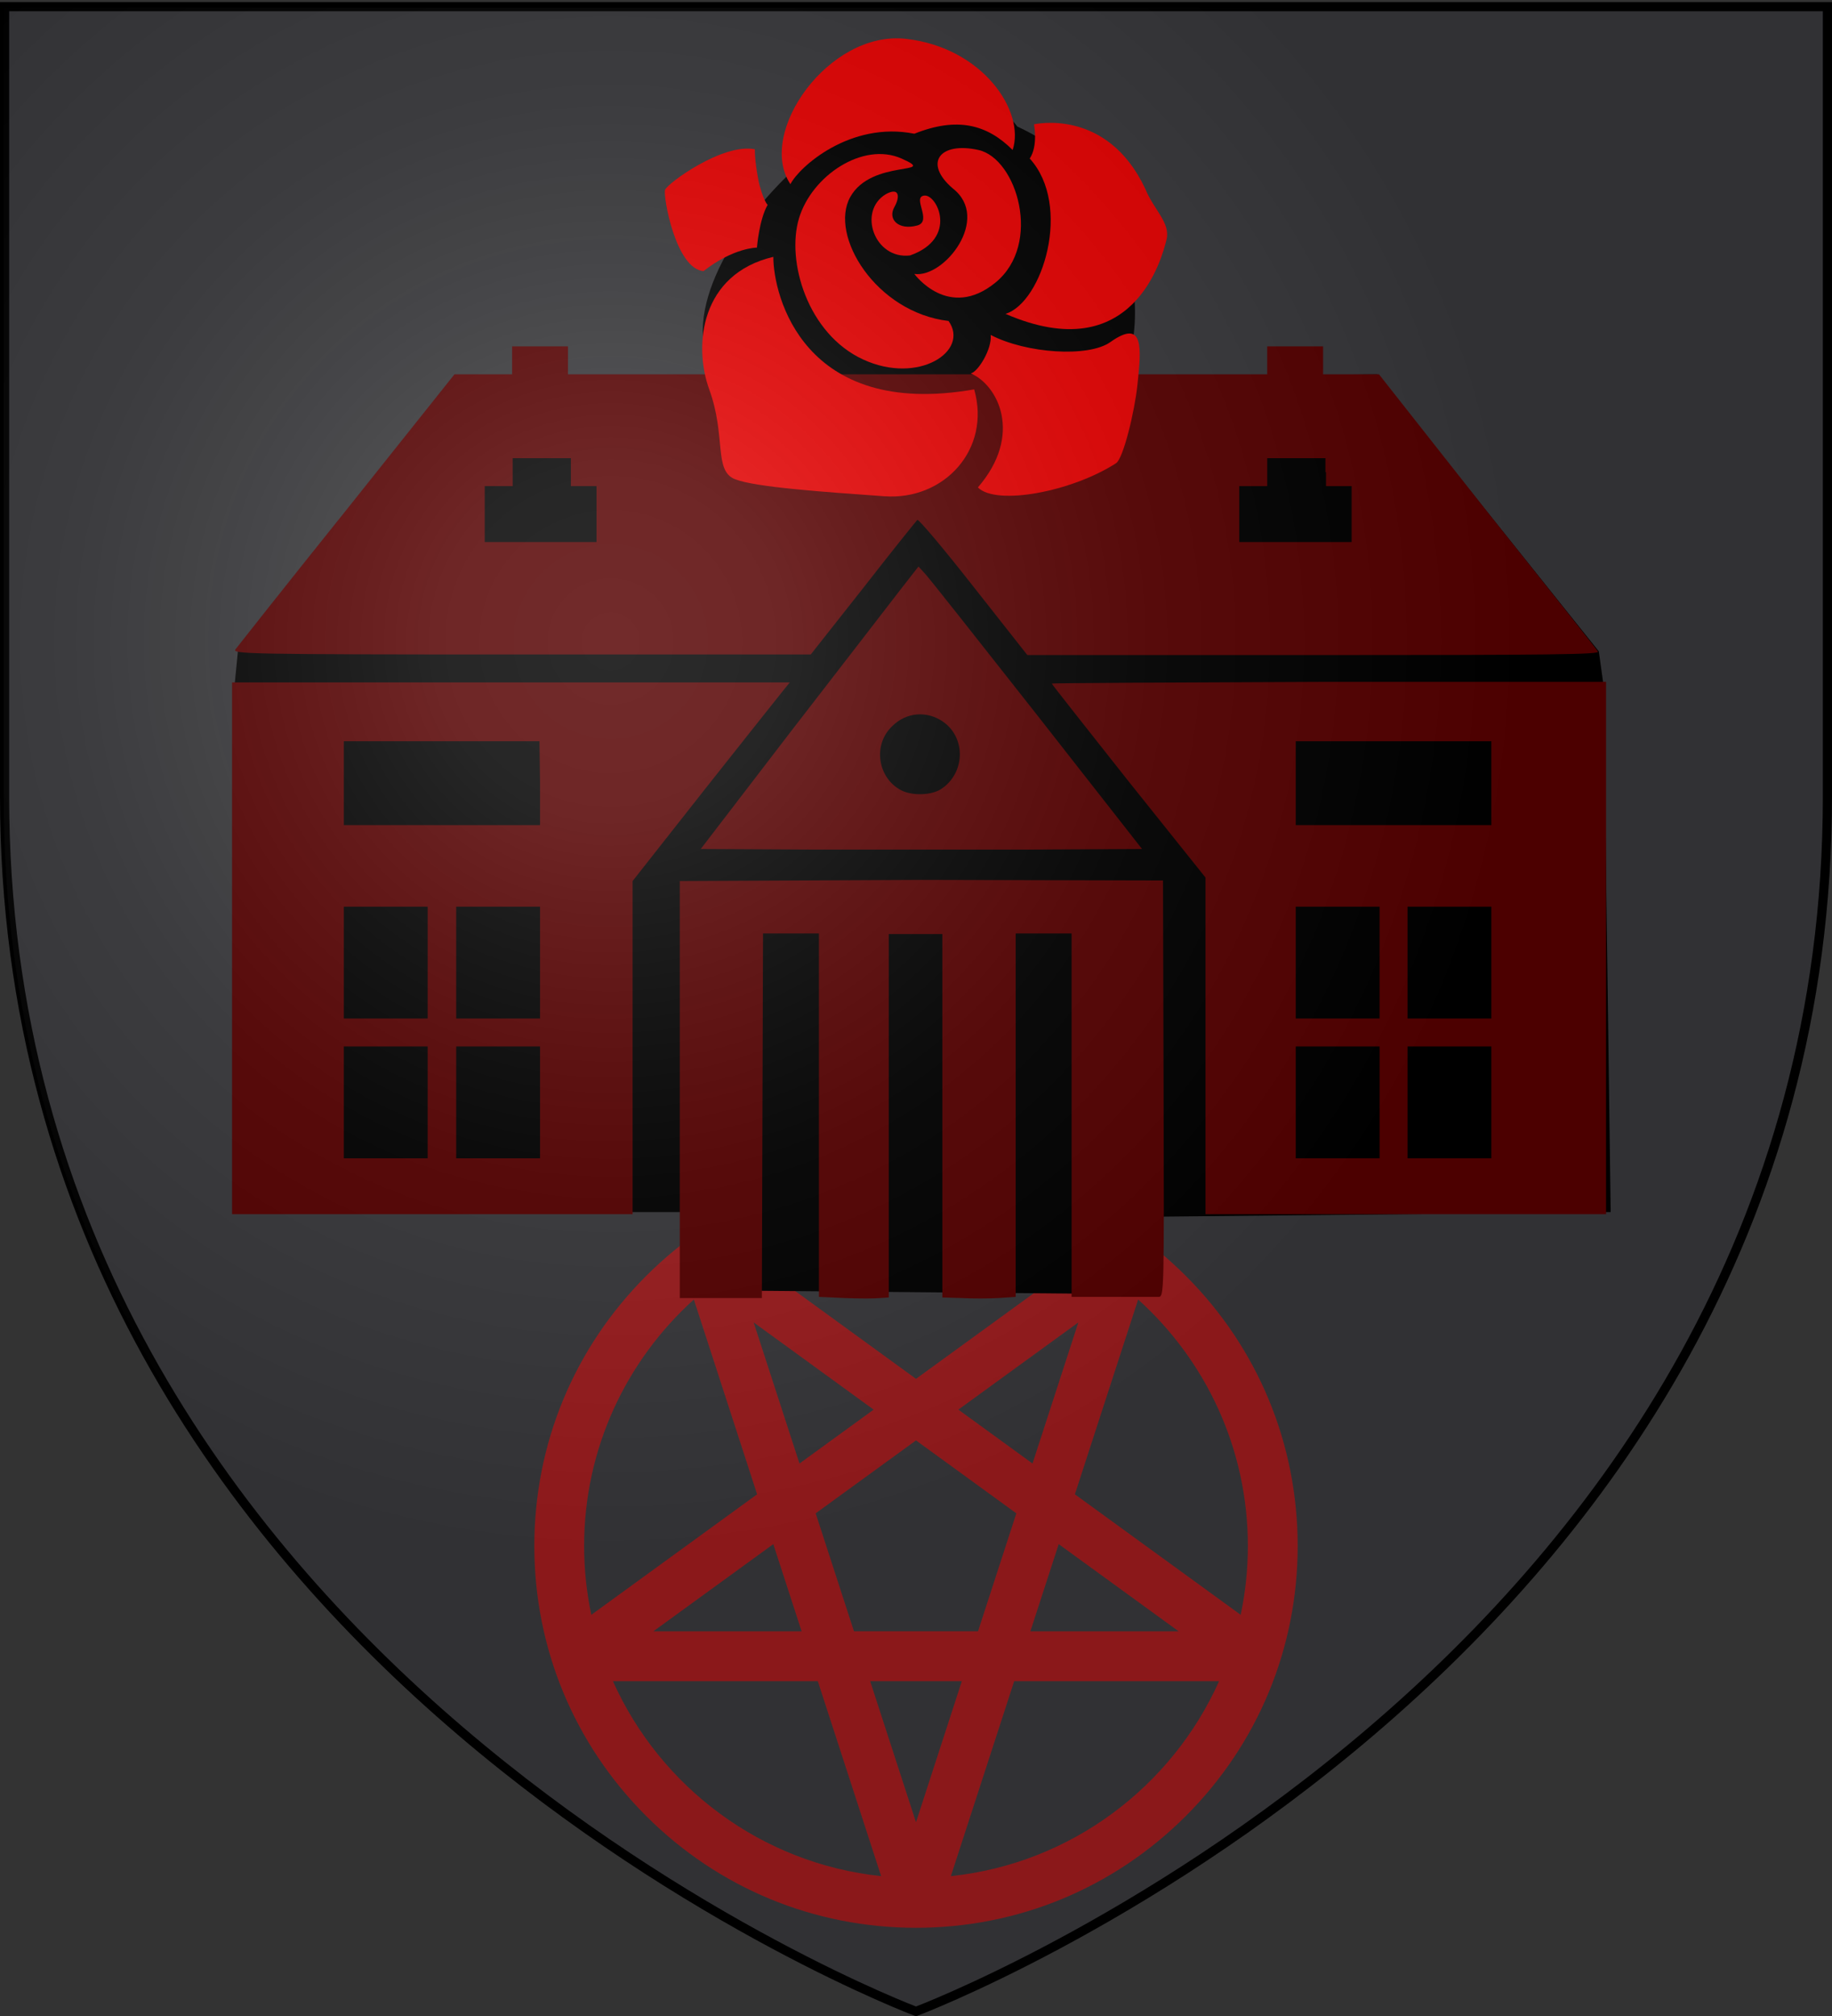 <svg version="1.1" width="600" height="660" xmlns="http://www.w3.org/2000/svg">
  <rect width="100%" height="100%" fill="#333333" stroke="none"/>
  <title>GeoBrol - Blason de Rose Red, Stephen King (fictif)</title>
  <style>.rr{fill:#500;}.ro{fill:#e20000;}.p{opacity:0.5;fill:#f00}</style>
  <radialGradient id="A" cx="200" cy="210" r="300" gradientUnits="userSpaceOnUse">
    <stop offset="0" stop-color="#fff" stop-opacity=".170"></stop>
    <stop offset="0.19" stop-color="#fff" stop-opacity=".150"></stop>
    <stop offset="0.6" stop-color="#6b6b6b" stop-opacity=".100"></stop>
    <stop offset="1" stop-opacity=".100"></stop>
  </radialGradient>
  <path fill="#37373a" stroke="#000" stroke-width="3" d="M300 658.5s298.5-112.32 298.5-397.772V2.176H1.5v258.552C1.5 546.18 300 658.5 300 658.5z"></path>
  <path class="p" d="M 388.389 417.727 C 364.779 394.118 333.389 381.116 300 381.116 C 266.611 381.116 235.221 394.118 211.611 417.727 C 188.002 441.337 175 472.727 175 506.116 C 175 539.505 188.002 570.895 211.611 594.505 C 235.221 618.114 266.611 631.116 300 631.116 C 333.389 631.116 364.779 618.114 388.389 594.505 C 411.998 570.895 425 539.505 425 506.116 C 425 472.727 411.998 441.337 388.389 417.727 Z M 300 397.42 C 319.756 397.42 338.297 402.721 354.279 411.971 L 300 451.408 L 245.721 411.971 C 261.703 402.721 280.244 397.42 300 397.42 Z M 338.162 479.134 L 313.87 461.484 L 353.176 432.927 L 338.162 479.134 Z M 346.733 505.515 L 386.039 534.072 L 337.455 534.072 L 346.733 505.515 Z M 261.838 479.134 L 246.825 432.927 L 286.131 461.484 L 261.838 479.134 Z M 262.545 534.072 L 213.961 534.072 L 253.267 505.514 L 262.545 534.072 Z M 300 471.56 L 332.864 495.437 L 320.312 534.071 L 279.689 534.071 L 267.137 495.437 L 300 471.56 Z M 191.304 506.116 C 191.304 474.136 205.19 445.339 227.246 425.432 L 247.969 489.211 L 193.663 528.666 C 192.122 521.388 191.304 513.846 191.304 506.116 Z M 200.732 550.376 L 267.843 550.376 L 288.584 614.213 C 249.331 610.097 216.232 585.003 200.732 550.376 Z M 284.986 550.376 L 315.014 550.376 L 300 596.583 L 284.986 550.376 Z M 311.415 614.213 L 332.156 550.376 L 399.268 550.376 C 383.768 585.003 350.669 610.097 311.415 614.213 Z M 352.031 489.21 L 372.754 425.431 C 394.81 445.339 408.695 474.136 408.695 506.116 C 408.695 513.846 407.878 521.388 406.336 528.665 L 352.031 489.21 Z"></path>
	<path d="M 76.817 224.42 L 77.963 212.735 L 149.381 123.16 L 234.816 122.989 C 208.498 88.866 300.82 -0.557 333.205 41.432 C 383.565 64.628 374.01 128.616 362.729 123.42 L 451.056 122.556 L 523.637 213.251 L 525.175 224.42 L 527.513 396.809 L 381.026 398.301 L 377.302 423.736 L 225.461 422.375 L 225.582 396.809 L 76.817 396.809 L 76.817 224.42 Z"></path>
  <g class="rr">
    <path d="M 167.716 117.97 L 167.716 122.547 L 158.372 122.547 L 148.839 122.547 L 113.564 166.784 C 94.115 191 77.716 211.784 77.144 212.547 C 76 214.072 79.051 214.263 170.767 214.263 L 265.534 214.263 L 282.695 192.525 C 292.038 180.513 300.047 170.597 300.428 170.215 C 300.81 169.835 309.009 179.56 318.733 191.954 L 336.466 214.454 L 430.279 214.454 C 508.458 214.454 524.093 214.263 523.33 213.31 C 522.949 212.547 506.551 191.954 487.102 167.547 L 451.635 122.547 L 442.483 122.547 L 433.33 122.547 L 433.33 117.97 L 433.33 113.394 L 424.178 113.394 L 415.025 113.394 L 415.025 117.97 L 415.025 122.547 L 300.428 122.547 L 186.022 122.547 L 186.022 117.97 L 186.022 113.394 L 176.869 113.394 L 167.716 113.394 L 167.716 117.97 Z M 186.974 154.58 L 186.974 159.157 L 191.17 159.157 L 195.365 159.157 L 195.365 168.31 L 195.365 177.462 L 177.06 177.462 L 158.754 177.462 L 158.754 168.31 L 158.754 159.157 L 163.33 159.157 L 167.907 159.157 L 167.907 154.58 L 167.907 150.004 L 177.44 150.004 L 186.974 150.004 L 186.974 154.58 Z M 434.284 154.58 L 434.284 159.157 L 438.478 159.157 L 442.673 159.157 L 442.673 168.31 L 442.673 177.462 L 424.369 177.462 L 405.872 177.462 L 405.872 168.31 L 405.872 159.157 L 410.449 159.157 L 415.025 159.157 L 415.025 154.58 L 415.025 150.004 L 424.56 150.004 L 434.093 150.004 L 434.093 154.58 L 434.284 154.58 Z"></path>
    <path d="M 294.708 193.288 C 291.466 197.483 275.449 218.266 259.051 239.432 L 229.496 277.949 L 265.534 278.14 C 285.365 278.14 317.779 278.14 337.801 278.14 L 374.029 277.949 L 339.517 233.903 C 320.449 209.686 304.051 188.903 302.907 187.759 L 300.81 185.47 L 294.708 193.288 Z M 309.009 236.381 C 316.445 241.72 316.064 253.161 308.246 258.31 C 305.004 260.407 298.712 260.597 295.089 258.691 C 287.462 254.686 285.746 243.817 292.228 237.715 C 296.805 233.14 303.67 232.567 309.009 236.381 Z"></path>
    <path d="M 76 310.365 L 76 397.504 L 141.593 397.504 L 207.186 397.504 L 207.186 342.97 L 207.186 288.436 L 231.212 257.928 C 244.369 241.339 256 226.657 256.953 225.513 L 258.67 223.416 L 167.334 223.416 L 76 223.416 L 76 310.365 Z M 176.869 256.403 L 176.869 270.131 L 144.644 270.131 L 112.61 270.131 L 112.61 256.403 L 112.61 242.673 L 144.644 242.673 L 176.678 242.673 L 176.869 256.403 Z M 140.068 315.131 L 140.068 333.436 L 126.339 333.436 L 112.61 333.436 L 112.61 315.131 L 112.61 296.826 L 126.339 296.826 L 140.068 296.826 L 140.068 315.131 Z M 176.869 315.131 L 176.869 333.436 L 163.14 333.436 L 149.411 333.436 L 149.411 315.131 L 149.411 296.826 L 163.14 296.826 L 176.869 296.826 L 176.869 315.131 Z M 140.068 360.894 L 140.068 379.199 L 126.339 379.199 L 112.61 379.199 L 112.61 360.894 L 112.61 342.589 L 126.339 342.589 L 140.068 342.589 L 140.068 360.894 Z M 176.869 360.894 L 176.869 379.199 L 163.14 379.199 L 149.411 379.199 L 149.411 360.894 L 149.411 342.589 L 163.14 342.589 L 176.869 342.589 L 176.869 360.894 Z"></path>
    <path d="M 344.474 223.797 C 344.474 223.987 355.916 238.478 369.644 255.83 L 394.814 287.292 L 394.814 342.398 L 394.814 397.504 L 460.407 397.504 L 526 397.504 L 526 310.365 L 526 223.224 L 435.237 223.224 C 385.279 223.416 344.474 223.606 344.474 223.797 Z M 488.436 256.403 L 488.436 270.131 L 456.403 270.131 L 424.369 270.131 L 424.369 256.403 L 424.369 242.673 L 456.403 242.673 L 488.436 242.673 L 488.436 256.403 Z M 451.826 315.131 L 451.826 333.436 L 438.097 333.436 L 424.369 333.436 L 424.369 315.131 L 424.369 296.826 L 438.097 296.826 L 451.826 296.826 L 451.826 315.131 Z M 488.436 315.131 L 488.436 333.436 L 474.708 333.436 L 460.978 333.436 L 460.978 315.131 L 460.978 296.826 L 474.708 296.826 L 488.436 296.826 L 488.436 315.131 Z M 451.826 360.894 L 451.826 379.199 L 438.097 379.199 L 424.369 379.199 L 424.369 360.894 L 424.369 342.589 L 438.097 342.589 L 451.826 342.589 L 451.826 360.894 Z M 488.436 360.894 L 488.436 379.199 L 474.708 379.199 L 460.978 379.199 L 460.978 360.894 L 460.978 342.589 L 474.708 342.589 L 488.436 342.589 L 488.436 360.894 Z"></path>
    <path d="M 222.631 356.699 L 222.631 424.962 L 225.301 424.962 C 226.826 424.962 232.928 424.962 238.839 424.962 L 249.517 424.962 L 249.708 365.279 L 249.898 305.597 L 259.051 305.597 L 268.203 305.597 L 268.203 365.089 L 268.203 424.58 L 276.784 424.962 C 281.36 425.153 286.509 425.153 288.224 424.962 L 291.084 424.771 L 291.084 365.279 L 291.084 305.788 L 299.856 305.788 L 308.627 305.788 L 308.627 365.279 L 308.627 424.771 L 314.92 424.962 C 318.352 425.153 323.691 425.153 326.932 424.962 L 332.653 424.58 L 332.653 365.089 L 332.653 305.597 L 341.805 305.597 L 350.958 305.597 L 350.958 365.089 L 350.958 424.58 L 353.627 424.58 C 355.153 424.58 361.064 424.58 366.974 424.58 C 372.695 424.58 378.416 424.58 379.369 424.58 C 381.275 424.58 381.275 424.009 381.084 356.317 L 380.894 288.246 L 301.953 288.055 L 222.631 288.436 L 222.631 356.699 Z"></path>
  </g>
  <g class="ro">
    <path  d="M 295.261 51.901 C 282.665 46.303 265.87 57.499 261.672 71.495 C 257.472 85.491 264.471 109.284 282.665 117.681 C 300.859 126.078 317.654 114.882 310.656 105.085 C 286.863 102.285 271.468 77.094 278.466 64.498 C 285.464 51.901 307.857 57.499 295.261 51.901 Z"></path>
    <path  d="M 326.052 92.489 C 341.447 79.893 333.049 51.901 320.453 49.102 C 307.857 46.303 302.259 53.301 312.056 61.698 C 324.652 71.495 309.257 91.089 299.46 89.689 C 299.46 89.689 310.656 105.084 326.052 92.489 Z"></path>
    <path  d="M 299.46 43.783 C 313.455 38.185 323.252 40.705 331.65 49.102 C 335.848 36.506 321.852 15.512 296.661 12.713 C 271.468 9.914 247.676 43.504 258.872 60.299 C 261.672 54.7 278.466 39.584 299.46 43.783 Z"></path>
    <path  d="M 253.274 84.091 C 229.481 89.689 227.021 113.012 232.281 127.478 C 237.879 142.873 233.68 154.07 240.678 156.868 C 247.304 159.52 270.069 161.067 289.663 162.467 C 309.257 163.866 324.652 147.072 319.053 127.477 C 263.071 137.274 253.274 96.687 253.274 84.091 Z"></path>
    <path  d="M 247.91 81.057 C 247.91 81.057 248.61 71.96 251.409 67.061 C 250.01 65.662 248.61 60.064 248.61 60.064 C 248.61 60.064 247.21 53.766 247.21 48.868 C 236.714 46.768 218.519 60.064 217.82 62.163 C 217.12 64.262 221.319 88.055 230.415 88.755 C 240.213 81.057 247.91 81.057 247.91 81.057 Z"></path>
    <path  d="M 375.036 61.698 C 362.44 35.106 338.647 40.705 338.647 40.705 C 338.647 40.705 340.047 47.703 337.248 51.901 C 351.243 67.297 341.446 99.018 329.318 102.753 C 371.304 120.948 380.634 84.091 382.034 78.492 C 383.434 72.895 377.835 68.696 375.036 61.698 Z"></path>
    <path  d="M 363.653 111.993 C 356.47 117.082 336.129 115.724 324.466 109.658 C 324.93 114.321 320.267 121.789 317.935 122.254 C 326.8 125.988 335.197 142.315 320.269 159.578 C 326.335 165.641 351.059 160.977 365.523 151.645 C 367.877 150.128 371.586 134.85 372.521 125.988 C 373.76 114.25 374.853 104.06 363.653 111.993 Z"></path>
    <path  d="M 300.394 73.827 C 294.312 75.486 290.614 71.812 292.929 67.764 C 294.796 64.498 294.621 61.116 290.13 63.565 C 280.797 69.163 286.398 85.023 298.062 83.624 C 313.923 78.026 306.924 63.565 302.726 64.03 C 298.527 64.495 305.525 72.427 300.394 73.827 Z"></path>
  </g>
  <path fill="url(#A)" d="M299.714 658.863s298.5-112.32 298.5-397.771V2.54h-597v258.552c0 285.451 298.5 397.771 298.5 397.771z"></path>
</svg>